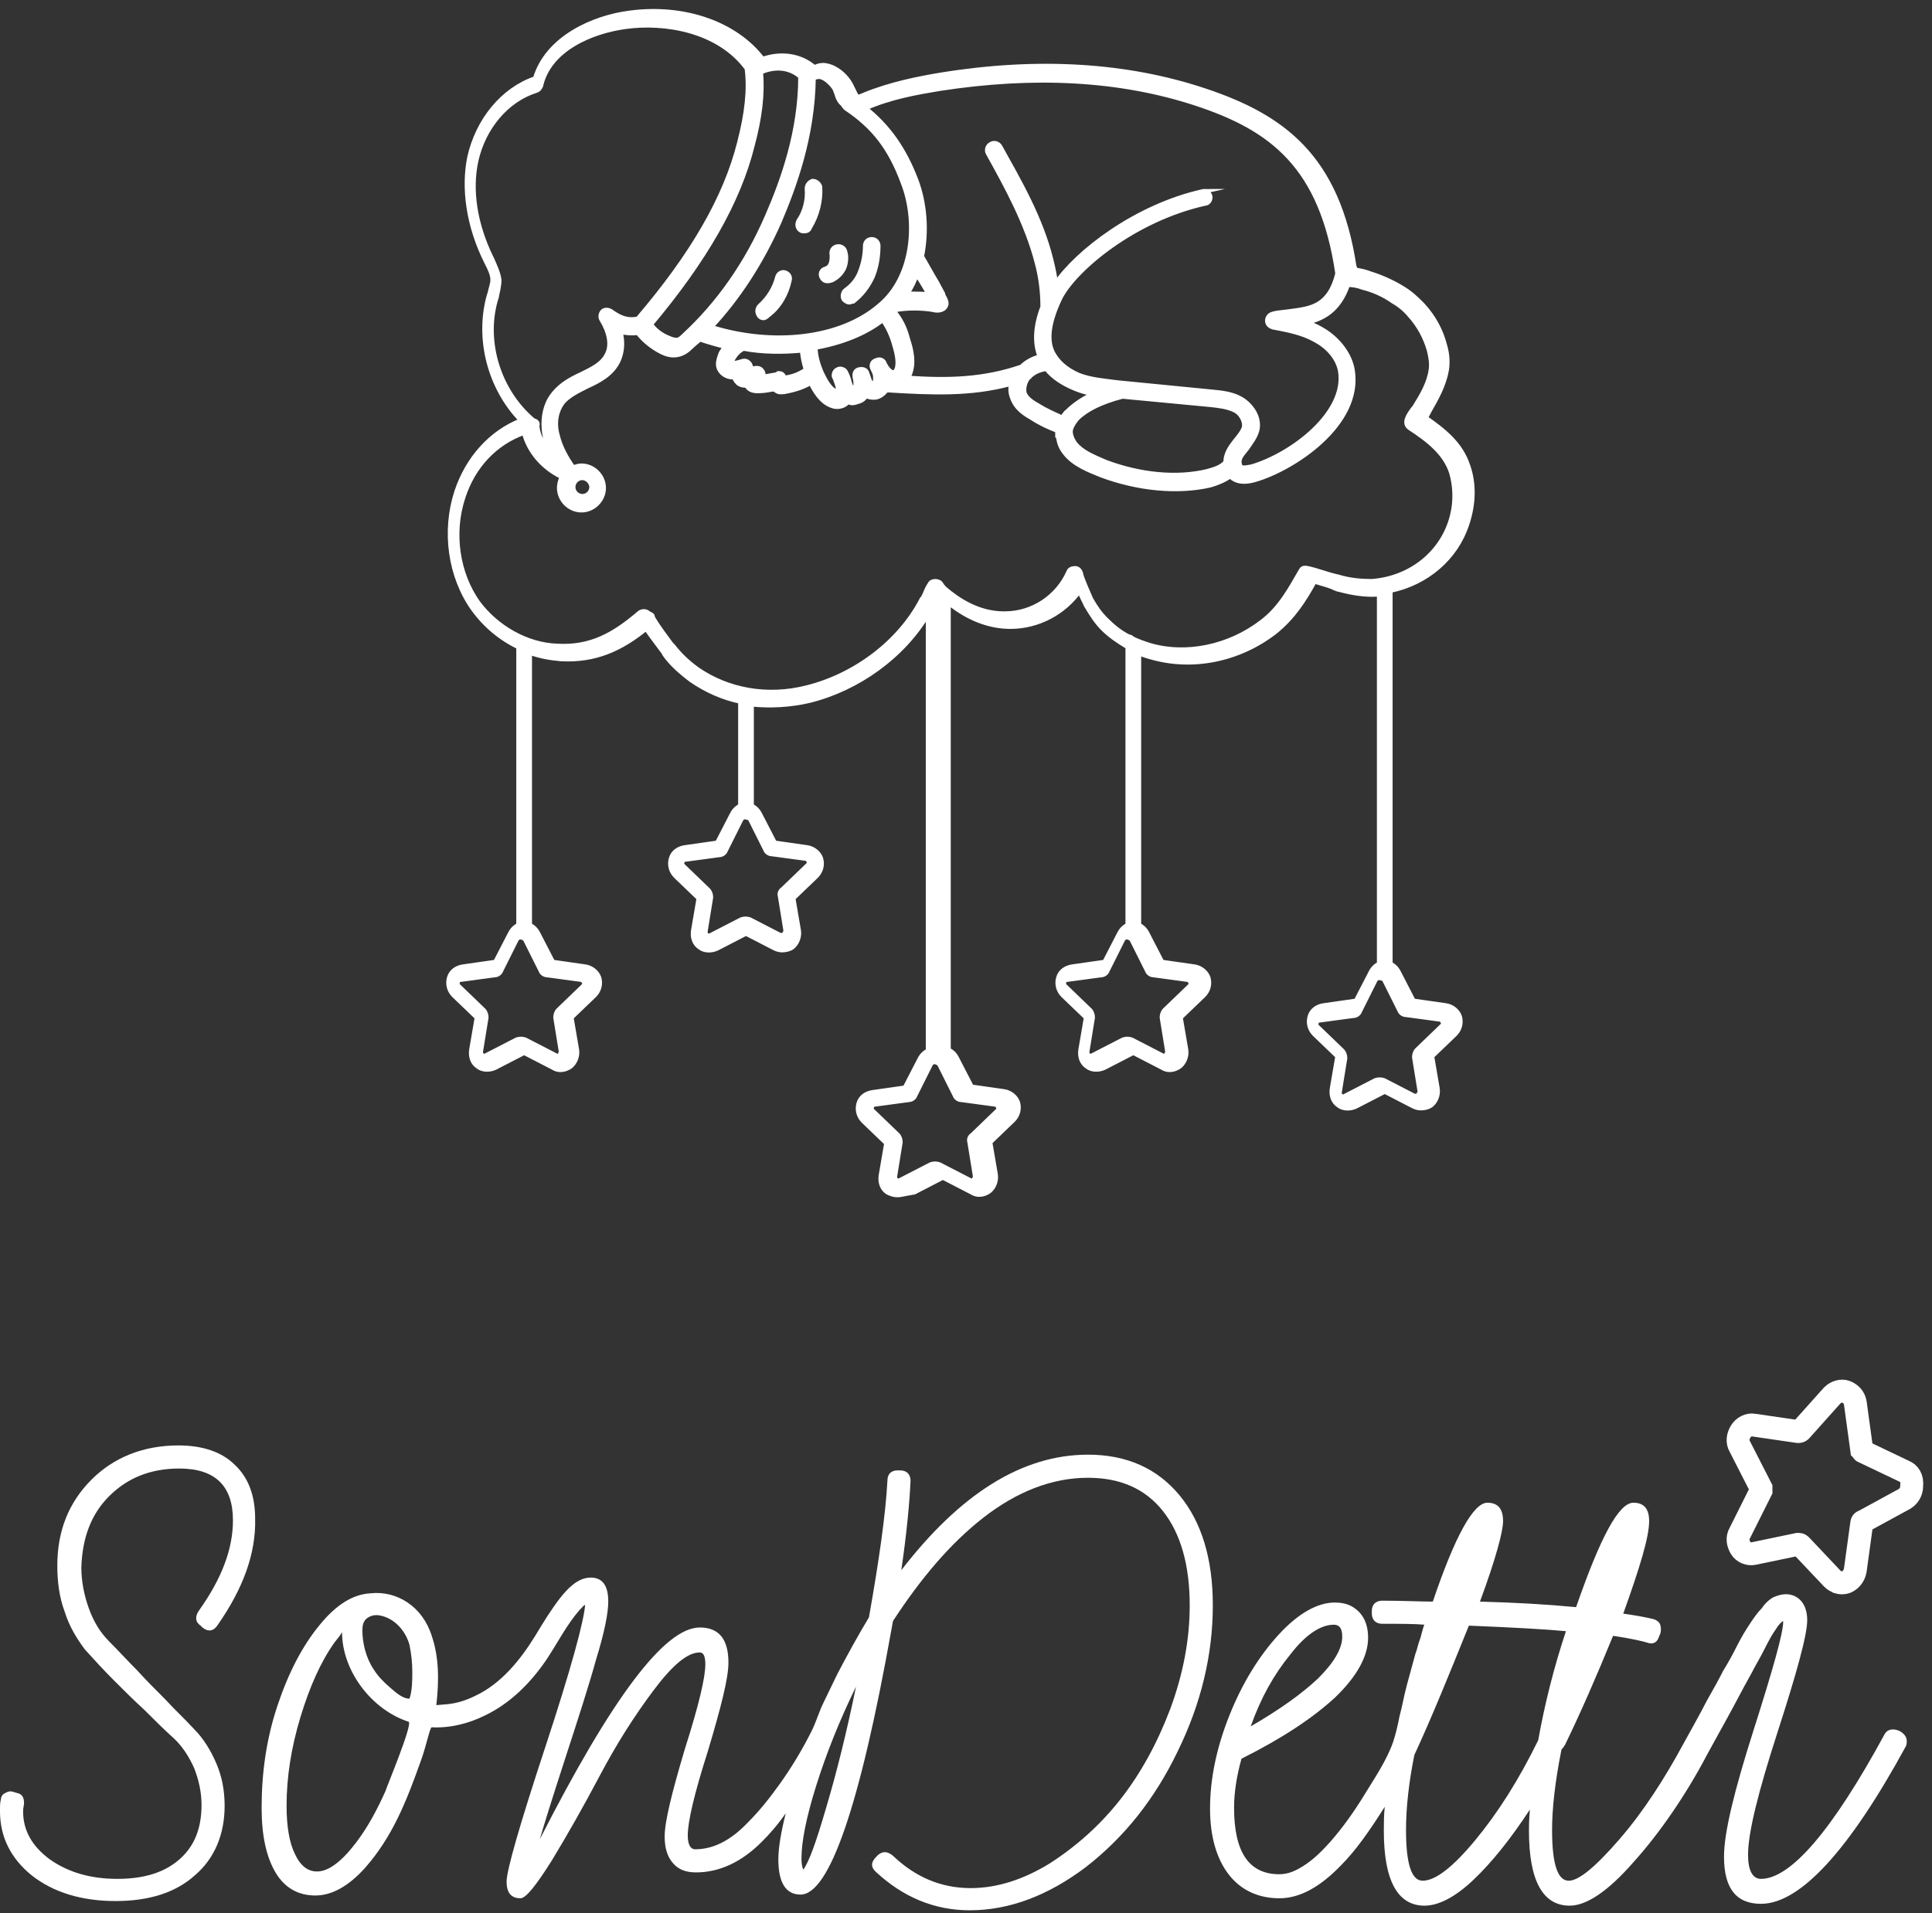 <?xml version="1.0" encoding="UTF-8"?> <svg xmlns="http://www.w3.org/2000/svg" width="209" height="207" viewBox="0 0 209 207" fill="none"><rect x="0" y="0" width="209" height="207" fill="#333333" stroke="none"/> <path d="M97.1 129.3C96.7 129.3 96.4 129.2 96 129C95.4 128.6 95.2 127.9 95.3 127.2L95.9 123.7L93.4 121.3C92.9 120.8 92.7 120.1 92.9 119.4C93.1 118.7 93.7 118.3 94.4 118.2L97.9 117.7L99.5 114.6C99.7 114.2 100 113.9 100.4 113.7V66.4C97.7 71 92.8 74.5 87.6 75.8C85.5 76.3 83.3 76.4 81.3 76.2V87.2C81.7 87.4 82 87.7 82.2 88.1L83.8 91.2L87.3 91.7C88 91.8 88.6 92.3 88.8 92.9C89 93.6 88.8 94.3 88.3 94.8L85.8 97.2L86.4 100.7C86.5 101.4 86.2 102.1 85.7 102.5C85.4 102.7 85 102.8 84.6 102.8C84.3 102.8 84 102.7 83.8 102.6L80.7 101L77.6 102.6C77 102.9 76.2 102.9 75.7 102.5C75.1 102.1 74.9 101.4 75 100.7L75.6 97.2L73.1 94.8C72.6 94.3 72.4 93.6 72.6 92.9C72.8 92.2 73.4 91.8 74.1 91.7L77.6 91.2L79.2 88.1C79.4 87.7 79.7 87.4 80.1 87.2V75.9C78.2 75.5 76.4 74.7 74.8 73.6C73.6 72.7 72.6 71.8 71.9 70.8L71.8 70.6C70.9 69.4 70.3 68.6 69.9 68C67.2 70.2 64.4 71.5 60.7 71.3C59.5 71.2 58.4 71 57.3 70.6V100.1C57.7 100.3 58 100.6 58.2 101L59.8 104.1L63.3 104.6C64 104.7 64.6 105.2 64.8 105.8C65 106.5 64.8 107.2 64.3 107.7L61.8 110.1L62.4 113.6C62.5 114.3 62.2 115 61.7 115.4C61.1 115.8 60.4 115.9 59.8 115.5L56.7 113.9L53.6 115.5C53 115.8 52.2 115.8 51.7 115.4C51.1 115 50.9 114.3 51 113.6L51.6 110.1L49.1 107.7C48.6 107.2 48.4 106.5 48.6 105.8C48.8 105.1 49.4 104.7 50.1 104.6L53.6 104.1L55.2 101C55.4 100.6 55.7 100.3 56.1 100.1V70C54.2 69.1 52.5 67.7 51.2 65.9C48.7 62.4 48 57.5 49.4 53.2C50.6 49.6 53.1 46.8 56.4 45.5C53 42 51.6 36.7 52.9 32L53 31.7C53.1 31.2 53.3 30.7 53.3 30.3C53.3 29.7 53 29.1 52.7 28.5L52.6 28.3C50.7 24.5 50.1 20.4 50.8 17C51.7 13 54.4 9.7 57.9 8.5C59.2 4.1 64.2 1.9 68.1 1.4C74.1 0.6 79.6 2.6 82.5 6.4C84.5 5.7 86.6 6 88.1 7.3C88.5 7.1 89 7 89.4 7.1C90.5 7.3 91.5 8.2 92 9.1C92.1 9.3 92.2 9.5 92.3 9.7C92.5 10.1 92.6 10.4 92.8 10.5C92.9 10.5 93.2 10.4 93.4 10.3C96.3 9.1 99.4 8.5 101.8 8.1C112.3 6.4 121.9 7 130.3 9.8C138.7 12.6 144.7 16.9 146.5 28.9C146.6 29 146.6 29.1 146.6 29.2C147.2 29.3 147.7 29.4 148.2 29.6C149.5 30 150.8 30.6 151.9 31.3C152.7 31.8 153.3 32.4 153.9 33C155.1 34.3 155.9 35.8 156.3 37.4C156.6 38.4 156.6 39.3 156.5 40C156.2 41.7 155.4 43.1 154.6 44.5L154.5 44.7C154.4 44.9 154.3 45.1 154.2 45.2C156.2 46.6 158 48 158.8 50.4C159.5 52.4 159.4 54.6 158.7 56.7C157.5 60.4 154.3 63.1 150.4 63.9V104.3C150.8 104.5 151.1 104.8 151.3 105.2L152.9 108.3L156.4 108.8C157.1 108.9 157.7 109.4 157.9 110C158.1 110.7 157.9 111.4 157.4 111.9L154.9 114.3L155.5 117.8C155.6 118.5 155.3 119.2 154.8 119.6C154.5 119.8 154.1 119.9 153.7 119.9C153.4 119.9 153.1 119.8 152.9 119.7L149.8 118.1L146.7 119.7C146.1 120 145.3 120 144.8 119.6C144.2 119.2 144 118.5 144.1 117.8L144.7 114.3L142.2 111.9C141.7 111.4 141.5 110.7 141.7 110C141.9 109.3 142.5 108.9 143.2 108.8L146.7 108.3L148.3 105.2C148.5 104.8 148.8 104.5 149.2 104.3V64.3C149.2 64.3 149.2 64.3 149.1 64.3C147.8 64.4 146.4 64.2 144.9 63.8C144.8 63.8 144.5 63.7 144.1 63.5C143.6 63.3 142.8 63.1 142.2 62.9C141.1 64.9 139.9 66.8 137.9 68.4C134 71.4 129 72.4 124.5 71.1C124.1 71 123.6 70.8 123.2 70.7V100.1C123.6 100.3 123.9 100.6 124.1 101L125.7 104.1L129.2 104.6C129.9 104.7 130.5 105.2 130.7 105.8C130.9 106.5 130.7 107.2 130.2 107.7L127.7 110.1L128.3 113.6C128.4 114.3 128.1 115 127.6 115.4C127 115.8 126.3 115.9 125.7 115.5L122.6 113.9L119.5 115.5C118.9 115.8 118.1 115.8 117.6 115.4C117 115 116.8 114.3 116.9 113.6L117.5 110.1L115 107.7C114.5 107.2 114.3 106.5 114.5 105.8C114.7 105.1 115.3 104.7 116 104.6L119.5 104.1L121.1 101C121.3 100.6 121.6 100.3 122 100.1V70C121 69.4 120.1 68.8 119.3 68C118.6 67.3 118.1 66.5 117.5 65.5C117.4 65.2 117 64.6 116.8 63.9C115.1 66.3 112.3 67.8 109.3 67.8C107 67.8 104.7 66.9 102.6 65.2V113.6C103 113.8 103.3 114.1 103.5 114.5L105.1 117.6L108.6 118.1C109.3 118.2 109.9 118.7 110.1 119.3C110.3 120 110.1 120.7 109.6 121.2L107.1 123.6L107.7 127.1C107.8 127.8 107.5 128.5 107 128.9C106.4 129.3 105.7 129.4 105.1 129L102 127.4L98.9 129C97.7 129.2 97.4 129.3 97.1 129.3ZM101.1 114.9C100.9 114.9 100.8 115 100.7 115.1L99 118.5C98.9 118.8 98.6 119 98.3 119L94.6 119.5C94.4 119.5 94.3 119.6 94.3 119.8C94.2 120 94.3 120.1 94.4 120.2L97.1 122.8C97.3 123 97.4 123.3 97.4 123.6L96.8 127.3C96.8 127.5 96.8 127.6 97 127.7C97.1 127.8 97.3 127.8 97.4 127.7L100.7 126C101 125.9 101.3 125.9 101.6 126L104.9 127.7C105 127.8 105.2 127.8 105.3 127.7C105.4 127.6 105.5 127.4 105.5 127.3L104.9 123.6C104.8 123.3 104.9 123 105.2 122.8L107.9 120.2C108 120.1 108.1 119.9 108 119.8C107.9 119.6 107.8 119.5 107.7 119.5L104 119C103.7 119 103.4 118.8 103.3 118.5L101.6 115.1C101.4 115 101.3 114.9 101.1 114.9ZM149.2 105.8C149 105.8 148.9 105.9 148.8 106L147.1 109.4C147 109.7 146.7 109.9 146.4 109.9L142.7 110.4C142.5 110.4 142.4 110.5 142.4 110.7C142.3 110.9 142.4 111 142.5 111.1L145.2 113.7C145.4 113.9 145.5 114.2 145.5 114.5L144.9 118.2C144.9 118.4 144.9 118.5 145.1 118.6C145.2 118.7 145.4 118.7 145.5 118.6L148.8 116.9C149.1 116.8 149.4 116.8 149.7 116.9L153 118.6C153.1 118.6 153.1 118.6 153.2 118.6C153.3 118.6 153.4 118.6 153.4 118.5C153.5 118.4 153.6 118.2 153.6 118.1L153 114.4C153 114.1 153.1 113.8 153.3 113.6L156 111C156.1 110.9 156.2 110.7 156.1 110.6C156 110.4 155.9 110.3 155.8 110.3L152.1 109.8C151.8 109.8 151.5 109.6 151.4 109.3L149.7 105.9C149.5 105.9 149.4 105.8 149.2 105.8ZM121.9 101.4C121.7 101.4 121.6 101.5 121.5 101.6L119.8 105C119.7 105.3 119.4 105.5 119.1 105.5L115.4 106C115.2 106 115.1 106.1 115.1 106.3C115 106.5 115.1 106.6 115.2 106.7L117.9 109.3C118.1 109.5 118.2 109.8 118.2 110.1L117.6 113.8C117.6 114 117.6 114.1 117.8 114.2C117.9 114.3 118.1 114.3 118.2 114.2L121.5 112.5C121.8 112.4 122.1 112.4 122.4 112.5L125.7 114.2C125.8 114.3 126 114.3 126.1 114.2C126.2 114.1 126.3 113.9 126.3 113.8L125.7 110.1C125.7 109.8 125.8 109.5 126 109.3L128.7 106.7C128.8 106.6 128.9 106.4 128.8 106.3C128.7 106.1 128.6 106 128.5 106L124.8 105.5C124.5 105.5 124.2 105.3 124.1 105L122.4 101.6C122.2 101.5 122.1 101.4 121.9 101.4ZM56.3 101.4C56.1 101.4 56 101.5 55.9 101.6L54.2 105C54.1 105.3 53.8 105.5 53.5 105.5L49.8 106C49.6 106 49.5 106.1 49.5 106.3C49.4 106.5 49.5 106.6 49.6 106.7L52.3 109.3C52.5 109.5 52.6 109.8 52.6 110.1L52 113.8C52 114 52 114.1 52.2 114.2C52.3 114.3 52.5 114.3 52.6 114.2L55.9 112.5C56.2 112.4 56.5 112.4 56.8 112.5L60.1 114.2C60.2 114.3 60.4 114.3 60.5 114.2C60.6 114.1 60.7 113.9 60.7 113.8L60.1 110.1C60.1 109.8 60.2 109.5 60.4 109.3L63.1 106.7C63.2 106.6 63.3 106.4 63.2 106.3C63.1 106.1 63 106 62.9 106L59.2 105.5C58.9 105.5 58.6 105.3 58.5 105L56.8 101.6C56.6 101.5 56.5 101.4 56.3 101.4ZM80.6 88.4C80.4 88.4 80.3 88.5 80.2 88.6L78.5 92C78.4 92.3 78.1 92.5 77.8 92.5L74.1 93C73.9 93 73.8 93.1 73.8 93.3C73.7 93.5 73.8 93.6 73.9 93.7L76.6 96.3C76.8 96.5 76.9 96.8 76.9 97.1L76.3 100.8C76.3 101 76.3 101.1 76.5 101.2C76.6 101.3 76.8 101.3 76.9 101.2L80.2 99.5C80.5 99.4 80.8 99.4 81.1 99.5L84.4 101.2C84.5 101.2 84.5 101.2 84.6 101.2C84.7 101.2 84.8 101.2 84.8 101.1C84.9 101 85 100.8 85 100.7L84.4 97C84.3 96.7 84.4 96.4 84.7 96.2L87.4 93.6C87.5 93.5 87.6 93.3 87.5 93.2C87.4 93 87.3 92.9 87.2 92.9L83.5 92.4C83.2 92.4 82.9 92.2 82.8 91.9L81.1 88.5C80.9 88.5 80.7 88.4 80.6 88.4ZM70.6 66.8C70.7 67 71.1 67.7 72.6 69.7L72.8 69.9C73.5 70.8 74.3 71.6 75.4 72.4C78.7 74.7 83 75.5 87.3 74.4C92.5 73.1 97.3 69.5 99.7 64.9L100.4 65.1L99.8 64.8C99.9 64.6 100 64.4 100.1 64.2C100.2 63.9 100.4 63.5 100.6 63.2C100.7 63 100.9 62.9 101.2 62.9C101.4 62.9 101.7 63 101.8 63.2C101.9 63.4 102.1 63.6 102.2 63.7C103.6 64.9 105.8 66.4 108.6 66.4H108.7C111.7 66.4 114.4 64.6 115.6 61.9C115.7 61.6 116 61.5 116.3 61.5C116.6 61.5 116.8 61.7 116.9 62C117 62.6 117.8 64.3 118 64.8C118.5 65.7 119 66.4 119.6 67C120.3 67.7 121.1 68.4 122.1 68.9C122.3 68.9 122.4 69 122.5 69.1C123.1 69.4 123.7 69.6 124.3 69.8C128.3 71 133 70 136.5 67.3C138.5 65.8 139.6 63.7 140.7 61.8C141 61.3 141 61.3 143.9 62.2C144.3 62.3 144.6 62.4 144.7 62.4C146 62.8 147.2 62.9 148.4 62.9C152.4 62.6 155.7 60.1 156.9 56.5C157.5 54.7 157.5 52.8 157 51.1C156.3 49 154.5 47.6 152.5 46.3C151.8 45.8 152.3 45 152.9 44.2L153 44.1C153.8 42.8 154.6 41.5 154.8 40C154.9 39.4 154.8 38.7 154.6 37.9C154.2 36.5 153.5 35.2 152.5 34.1C152 33.5 151.4 33 150.7 32.6C149.7 31.9 148.6 31.4 147.4 31.1C146.9 30.9 146.3 30.8 145.8 30.8C144.8 33.7 143 34.5 141.3 34.9C141.9 35.1 142.4 35.3 142.9 35.6C144.7 36.6 146 38.3 146.3 40C147.3 45.9 139.9 50.7 135.8 51.9C135.1 52.1 134.1 52.3 133.3 51.7C133.2 51.6 133.2 51.6 133.1 51.5C132.4 52 131.6 52.3 130.9 52.5C127.4 53.3 123.1 52.9 119.1 51.4C117.9 50.9 116.2 50.3 115.2 49C114.8 48.5 114.6 48 114.5 47.4C114.5 47.3 114.5 47.3 114.4 47.2C114.4 47.1 114.4 47 114.4 46.9C114.4 46.8 114.4 46.7 114.4 46.6C113.4 46.2 112.5 45.8 111.6 45.2C110.9 44.8 109.9 44.2 109.5 43C109.3 42.5 109.3 42 109.4 41.5C105 42.7 100.8 42.5 95.9 42.2C95.9 42.2 95.9 42.3 95.8 42.3C95.5 42.7 95 43 94.6 43C94.3 43 94 43 93.7 42.8C93.5 43.1 93.3 43.3 93 43.4C92.7 43.5 92.4 43.6 92.2 43.6C92 43.6 91.8 43.5 91.7 43.5C91.6 43.6 91.6 43.6 91.5 43.7C91.1 44 90.5 44.1 90 43.9C88.8 43.5 88.1 42.2 87.7 41.4C86.9 41.9 85.9 42.2 84.8 42.4C84.6 42.4 84.2 42.5 83.9 42.2C83.8 42.2 83.8 42.1 83.7 42.1C83.1 42.2 82.6 42.3 82 42.3C81.8 42.3 81.2 42.3 80.9 41.9C80.8 41.8 80.8 41.8 80.8 41.7C80.8 41.7 80.7 41.7 80.6 41.7C80.3 41.7 80 41.6 79.8 41.4C79.6 41.2 79.5 41 79.4 40.8C79.3 40.8 79.2 40.8 79.1 40.8C78.3 40.7 77.7 40.1 77.7 39.4C77.7 38.9 77.9 38.5 78 38.2C78.2 37.9 78.3 37.7 78.5 37.5C77.6 37.3 76.6 37 75.7 36.7C75.4 37 75.1 37.2 74.8 37.5C74.4 37.9 73.9 38.3 73.2 38.4C72.6 38.5 72 38.3 71.6 38.1C70.6 37.6 69.7 36.9 69 36C68.3 36.1 67.6 36 67.1 35.9C67.4 37 67.3 38.1 66.9 39C66.2 40.5 64.8 41.2 63.5 41.8C62.5 42.3 61.5 42.8 60.9 43.5C60.2 44.4 59.9 45.7 60.3 47.1C60.6 48.4 61.3 49.6 62 50.6C62.3 50.5 62.6 50.4 62.9 50.4C64.2 50.4 65.3 51.5 65.3 52.8C65.3 54.1 64.2 55.2 62.9 55.2C61.6 55.2 60.5 54.1 60.5 52.8C60.5 52.4 60.6 52 60.8 51.6C58.7 50.6 57.2 48.8 56.7 46.8C53.6 47.9 51.2 50.4 50.1 53.8C48.8 57.7 49.5 62.1 51.7 65.2C53.7 67.9 57 69.8 60.3 69.9C63.9 70.1 66.4 68.7 69.2 66.3C69.5 66.1 69.9 66.1 70.2 66.4C70.5 66.5 70.6 66.6 70.6 66.8ZM63 51.7C62.4 51.7 62 52.2 62 52.7C62 53.3 62.5 53.7 63 53.7C63.6 53.7 64 53.2 64 52.7C64 52.2 63.5 51.7 63 51.7ZM115.8 46.7C115.8 47.1 116 47.6 116.3 48C117 48.9 118.2 49.4 119.6 50C123.3 51.4 127.3 51.8 130.6 51C131.3 50.8 132.1 50.6 132.6 50C132.6 49.8 132.6 49.6 132.7 49.3C132.9 48.6 133.4 48 133.8 47.5C134.2 47 134.5 46.6 134.6 46.2C134.7 45.5 134.2 44.7 133.6 44.4C132.8 44 131.9 43.9 131 43.8L121.5 42.9H121.4C119.1 43.5 117.5 44.3 116.5 45.3C116.1 45.8 115.8 46.3 115.8 46.7ZM130.2 20.7C130.5 20.7 130.8 20.9 130.9 21.2C131 21.6 130.7 22 130.4 22C122.7 23.7 116.3 29.1 114.7 32.2C113.5 34.7 113.2 36.6 113.8 38C114.3 39.1 115.3 40 116.7 40.6C118 41.1 119.4 41.2 120.9 41.4L131.1 42.4C132.1 42.5 133.3 42.6 134.3 43.2C135.3 43.8 136.3 45.1 136 46.5C135.8 47.3 135.3 47.9 134.9 48.5C134.6 48.9 134.2 49.3 134.1 49.7C134 50 134.1 50.3 134.2 50.5C134.4 50.7 134.8 50.6 135.4 50.5C139.8 49.2 145.7 44.7 145 40.2C144.8 38.9 143.8 37.6 142.3 36.8C140.9 36 139.3 35.7 137.7 35.4C137.4 35.3 137.1 35.1 137.1 34.7C137.1 34.4 137.3 34.1 137.6 34C138.2 33.8 138.9 33.8 139.5 33.7C141.8 33.4 143.8 33.2 144.7 29.6C143 18 137.6 13.9 129.4 11.2C121.2 8.5 111.9 8 101.6 9.6C99.2 10 96.3 10.5 93.6 11.7C96.1 13.7 97.8 16.1 99.1 19.5C100 21.9 100.3 24.9 99.7 27.8C99.7 27.8 99.7 27.9 99.8 27.9C100.2 28.6 100.6 29.3 101 30L101.3 30.5C101.5 30.9 101.8 31.4 102 31.8V31.9C102.2 32.3 102.5 32.7 102.3 33.1C102 33.7 101.2 33.6 100.9 33.5C99.6 33.3 98.2 33.3 97 33.5H96.9C96.8 33.6 96.7 33.7 96.7 33.7C97.4 34.5 97.9 35.5 98.2 36.7C98.6 37.9 98.9 39.3 98.4 40.5C98.3 40.7 98.3 40.8 98.2 40.9C102.6 41.2 106.4 41.1 110.5 39.7C111 39.2 111.7 38.8 112.5 38.6C111.9 37.1 112 35.3 112.8 33.2C112.8 31.6 112.6 30 112.2 28.5C111.1 24.2 108.9 20.2 106.9 16.6C106.7 16.3 106.8 15.8 107.2 15.6C107.5 15.4 108 15.5 108.2 15.9C110.2 19.5 112.6 23.6 113.7 28.1C113.9 28.9 114.1 29.8 114.2 30.7C116.5 27.3 122.9 22.3 130.2 20.7C130.1 20.7 130.1 20.7 130.2 20.7ZM58.1 46.1C58.2 47.2 58.8 48.2 59.6 49C59.4 48.5 59.2 47.9 59 47.4C58.6 45.6 58.9 43.8 59.9 42.6C60.7 41.6 61.8 41 62.9 40.5C64.1 39.9 65.2 39.4 65.7 38.3C66.2 37.3 65.9 35.9 65.1 34.6C64.9 34.3 65 33.9 65.2 33.7C65.4 33.5 65.8 33.5 66.1 33.7C67.2 34.5 68 34.7 69 34.5C74.9 27.6 78.5 21.4 80 15.4C80.8 12.3 81.1 9.7 80.8 7.4C77.7 3.2 71.8 2.3 67.6 2.9C64 3.4 59.4 5.3 58.5 9.3C58.4 9.5 58.3 9.7 58 9.8C54.8 10.8 52.3 13.8 51.5 17.4C50.8 20.6 51.4 24.3 53.1 27.8L53.2 28C53.5 28.7 53.9 29.5 54 30.3C54 31 53.8 31.6 53.7 32.2L53.6 32.5C52.3 37.1 54 42.4 57.7 45.5C58.1 45.6 58.2 45.8 58.1 46.1ZM111.3 40.8C110.9 41.2 110.7 41.9 110.8 42.5C111 43.1 111.6 43.5 112.3 43.9C113.1 44.4 114 44.8 114.9 45.2C115.1 45 115.2 44.7 115.5 44.5C116.2 43.8 117.1 43.2 118.3 42.6C117.6 42.5 116.9 42.3 116.2 42C115 41.5 113.9 40.8 113.2 39.9C112.4 40 111.8 40.3 111.3 40.8C111.4 40.8 111.4 40.7 111.3 40.8ZM88.2 37.6C88.2 38.5 88.5 39.5 88.9 40.4C89.2 41 89.7 42.1 90.5 42.4C90.6 42.4 90.6 42.4 90.6 42.4C90.7 42.3 90.7 42.1 90.6 41.7C90.6 41.6 90.5 41.5 90.5 41.4C90.4 41.2 90.4 41 90.3 40.9C90.1 40.6 90.3 40.1 90.6 40C90.9 39.8 91.4 40 91.5 40.3C91.6 40.5 91.8 40.9 91.9 41.4C92 41.7 92.1 42 92.2 42.1C92.3 42 92.4 41.9 92.5 41.9C92.6 41.7 92.6 41.3 92.5 40.9C92.4 40.5 92.5 40.1 92.9 40C93.3 39.9 93.7 40 93.8 40.4C93.8 40.5 93.9 40.6 93.9 40.7C94 41 94.1 41.3 94.2 41.4C94.2 41.4 94.3 41.5 94.4 41.5C94.5 41.5 94.6 41.4 94.6 41.4C94.7 41.3 94.7 41.1 94.7 40.8C94.7 40.5 94.6 40.3 94.4 39.9C94.2 39.5 94.4 39.1 94.8 39C95.2 38.8 95.6 39 95.7 39.4C95.9 39.8 96.3 40.3 96.6 40.3C96.7 40.3 96.7 40.3 96.8 40.3C96.9 40.2 96.9 40.1 97 40C97.3 39.2 97 38.1 96.7 37.1C96.4 36.1 96 35.3 95.5 34.6C93.6 36.1 91 37.1 88.2 37.6ZM84.2 40.4C84.5 40.4 84.7 40.5 84.8 40.8C84.8 40.8 84.8 40.8 84.8 40.9C85.7 40.8 86.5 40.5 87.2 40C87 39.3 86.8 38.6 86.8 37.9C84.7 38.1 82.5 38.1 80.4 37.7C79.9 38 79.6 38.3 79.3 38.8C79.2 39 79.2 39.1 79.2 39.1C79.2 39.1 79.3 39.2 79.4 39.3C79.6 39.3 80 39.2 80.3 39.1C80.6 39 80.9 39.1 81.1 39.4C81.2 39.6 81.3 39.8 81.2 40C81.3 40 81.4 39.9 81.5 39.9C81.8 39.8 82.2 39.8 82.4 40.1C82.6 40.3 82.6 40.6 82.5 40.8C83.1 40.7 83.6 40.6 84.2 40.5C84.1 40.4 84.2 40.4 84.2 40.4ZM70.4 35.1C70.9 35.8 71.6 36.3 72.4 36.6C72.6 36.7 72.9 36.8 73.2 36.8C73.5 36.8 73.8 36.5 74 36.3C77.7 32.9 80.8 28.5 83 23.4C84.7 19.5 86.6 14.2 86.6 8.3C85.5 7.3 83.9 7.1 82.3 7.8C82.5 10.2 82.2 12.7 81.4 15.7C79.9 21.8 76.2 28.2 70.4 35.1ZM76.9 35.4C83.6 37.5 90.9 36.7 95.1 33.1C98.9 30 99.3 23.9 97.7 19.8C96.3 16 94.5 13.7 91.5 11.7C91.4 11.6 91.3 11.5 91.2 11.3C90.8 11 90.6 10.5 90.5 10.1C90.4 9.9 90.4 9.8 90.3 9.6C90 9.1 89.3 8.4 88.7 8.3C88.5 8.3 88.2 8.3 88 8.5C87.9 14.7 86 20 84.3 24C82.4 28.3 79.9 32.2 76.9 35.4ZM98.8 31.8C99.3 31.8 99.9 31.8 100.5 31.9C100.3 31.6 100.2 31.3 100 31L99.7 30.5C99.5 30.2 99.3 29.9 99.2 29.6C98.9 30.4 98.6 31.1 98.1 31.8C98.3 31.8 98.6 31.8 98.8 31.8ZM82.6 34.4C82.4 34.4 82.2 34.3 82.1 34.1C81.9 33.8 81.9 33.4 82.2 33.1C83.1 32.3 83.8 31.2 84.1 30C84.2 29.6 84.6 29.4 84.9 29.5C85.3 29.6 85.5 30 85.4 30.3C85.1 31.8 84.3 33.2 83.1 34.1C82.9 34.3 82.7 34.4 82.6 34.4ZM91.9 32.7C91.7 32.7 91.5 32.6 91.3 32.4C91.1 32.1 91.2 31.6 91.5 31.4C92.2 30.9 92.8 30.2 93.1 29.3C93.4 28.5 93.6 27.6 93.6 26.6C93.6 26.2 93.9 25.9 94.3 25.9C94.7 25.9 95 26.2 95 26.6C95 27.8 94.8 28.9 94.4 29.9C93.9 31 93.2 31.9 92.3 32.6C92.1 32.6 92 32.7 91.9 32.7ZM89.5 30.4C89.2 30.4 89 30.2 88.9 30C88.7 29.6 88.9 29.2 89.3 29.1C89.6 29 89.8 28.8 89.9 28.5C90 28.2 90 27.9 90 27.6C89.9 27.2 90.1 26.8 90.5 26.7C90.9 26.6 91.3 26.8 91.4 27.2C91.6 27.8 91.5 28.5 91.3 29C91 29.6 90.6 30 90 30.3C89.7 30.4 89.6 30.4 89.5 30.4ZM87 25C86.9 25 86.7 25 86.6 24.9C86.3 24.7 86.2 24.3 86.4 23.9C87.1 22.9 87.4 21.6 87.3 20.4C87.3 20 87.6 19.7 87.9 19.6C88.3 19.6 88.6 19.9 88.7 20.2C88.8 21.7 88.4 23.3 87.6 24.6C87.5 24.9 87.3 25 87 25Z" fill="white"></path> <path d="M111.3 40.8C110.9 41.2 110.7 41.9 110.8 42.5C111 43.1 111.6 43.5 112.3 43.9C113.1 44.4 114 44.8 114.9 45.2C115.1 45 115.2 44.7 115.5 44.5C116.2 43.8 117.1 43.2 118.3 42.6C117.6 42.5 116.9 42.3 116.2 42C115 41.5 113.9 40.8 113.2 39.9C112.4 40 111.8 40.3 111.3 40.8ZM111.3 40.8C111.4 40.7 111.4 40.8 111.3 40.8ZM97.1 129.3C96.7 129.3 96.4 129.2 96 129C95.4 128.6 95.2 127.9 95.3 127.2L95.9 123.7L93.4 121.3C92.9 120.8 92.7 120.1 92.9 119.4C93.1 118.7 93.7 118.3 94.4 118.2L97.9 117.7L99.5 114.6C99.7 114.2 100 113.9 100.4 113.7V66.4C97.7 71 92.8 74.5 87.6 75.8C85.5 76.3 83.3 76.4 81.3 76.2V87.2C81.7 87.4 82 87.7 82.2 88.1L83.8 91.2L87.3 91.7C88 91.8 88.6 92.3 88.8 92.9C89 93.6 88.8 94.3 88.3 94.8L85.8 97.2L86.4 100.7C86.5 101.4 86.2 102.1 85.7 102.5C85.4 102.7 85 102.8 84.6 102.8C84.3 102.8 84 102.7 83.8 102.6L80.7 101L77.6 102.6C77 102.9 76.2 102.9 75.7 102.5C75.1 102.1 74.9 101.4 75 100.7L75.6 97.2L73.1 94.8C72.6 94.3 72.4 93.6 72.6 92.9C72.8 92.2 73.4 91.8 74.1 91.7L77.6 91.2L79.2 88.1C79.4 87.7 79.7 87.4 80.1 87.2V75.9C78.2 75.5 76.4 74.7 74.8 73.6C73.6 72.7 72.6 71.8 71.9 70.8L71.8 70.6C70.9 69.4 70.3 68.6 69.9 68C67.2 70.2 64.4 71.5 60.7 71.3C59.5 71.2 58.4 71 57.3 70.6V100.1C57.7 100.3 58 100.6 58.2 101L59.8 104.1L63.3 104.6C64 104.7 64.6 105.2 64.8 105.8C65 106.5 64.8 107.2 64.3 107.7L61.8 110.1L62.4 113.6C62.5 114.3 62.2 115 61.7 115.4C61.1 115.8 60.4 115.9 59.8 115.5L56.7 113.9L53.6 115.5C53 115.8 52.2 115.8 51.7 115.4C51.1 115 50.9 114.3 51 113.6L51.6 110.1L49.1 107.7C48.6 107.2 48.4 106.5 48.6 105.8C48.8 105.1 49.4 104.7 50.1 104.6L53.6 104.1L55.2 101C55.4 100.6 55.7 100.3 56.1 100.1V70C54.2 69.1 52.5 67.7 51.2 65.9C48.7 62.4 48 57.5 49.4 53.2C50.6 49.6 53.1 46.8 56.4 45.5C53 42 51.6 36.7 52.9 32L53 31.7C53.1 31.2 53.3 30.7 53.3 30.3C53.3 29.7 53 29.1 52.7 28.5L52.6 28.3C50.7 24.5 50.1 20.4 50.8 17C51.7 13 54.4 9.7 57.9 8.5C59.2 4.1 64.2 1.9 68.1 1.4C74.1 0.6 79.6 2.6 82.5 6.4C84.5 5.7 86.6 6 88.1 7.3C88.5 7.1 89 7 89.4 7.1C90.5 7.3 91.5 8.2 92 9.1C92.1 9.3 92.2 9.5 92.3 9.7C92.5 10.1 92.6 10.4 92.8 10.5C92.9 10.5 93.2 10.4 93.4 10.3C96.3 9.1 99.4 8.5 101.8 8.1C112.3 6.4 121.9 7 130.3 9.8C138.7 12.6 144.7 16.9 146.5 28.9C146.6 29 146.6 29.1 146.6 29.2C147.2 29.3 147.7 29.4 148.2 29.6C149.5 30 150.8 30.6 151.9 31.3C152.7 31.8 153.3 32.4 153.9 33C155.1 34.3 155.9 35.8 156.3 37.4C156.6 38.4 156.6 39.3 156.5 40C156.2 41.7 155.4 43.1 154.6 44.5L154.5 44.7C154.4 44.9 154.3 45.1 154.2 45.2C156.2 46.6 158 48 158.8 50.4C159.5 52.4 159.4 54.6 158.7 56.7C157.5 60.4 154.3 63.1 150.4 63.9V104.3C150.8 104.5 151.1 104.8 151.3 105.2L152.9 108.3L156.4 108.8C157.1 108.9 157.7 109.4 157.9 110C158.1 110.7 157.9 111.4 157.4 111.9L154.9 114.3L155.5 117.8C155.6 118.5 155.3 119.2 154.8 119.6C154.5 119.8 154.1 119.9 153.7 119.9C153.4 119.9 153.1 119.8 152.9 119.7L149.8 118.1L146.7 119.7C146.1 120 145.3 120 144.8 119.6C144.2 119.2 144 118.5 144.1 117.8L144.7 114.3L142.2 111.9C141.7 111.4 141.5 110.7 141.7 110C141.9 109.3 142.5 108.9 143.2 108.8L146.7 108.3L148.3 105.2C148.5 104.8 148.8 104.5 149.2 104.3V64.3C149.2 64.3 149.2 64.3 149.1 64.3C147.8 64.4 146.4 64.2 144.9 63.8C144.8 63.8 144.5 63.7 144.1 63.5C143.6 63.3 142.8 63.1 142.2 62.9C141.1 64.9 139.9 66.8 137.9 68.4C134 71.4 129 72.4 124.5 71.1C124.1 71 123.6 70.8 123.2 70.7V100.1C123.6 100.3 123.9 100.6 124.1 101L125.7 104.1L129.2 104.6C129.9 104.7 130.5 105.2 130.7 105.8C130.9 106.5 130.7 107.2 130.2 107.7L127.7 110.1L128.3 113.6C128.4 114.3 128.1 115 127.6 115.4C127 115.8 126.3 115.9 125.7 115.5L122.6 113.9L119.5 115.5C118.9 115.8 118.1 115.8 117.6 115.4C117 115 116.8 114.3 116.9 113.6L117.5 110.1L115 107.7C114.5 107.2 114.3 106.5 114.5 105.8C114.7 105.1 115.3 104.7 116 104.6L119.5 104.1L121.1 101C121.3 100.6 121.6 100.3 122 100.1V70C121 69.4 120.1 68.8 119.3 68C118.6 67.3 118.1 66.5 117.5 65.5C117.4 65.2 117 64.6 116.8 63.9C115.1 66.3 112.3 67.8 109.3 67.8C107 67.8 104.7 66.9 102.6 65.2V113.6C103 113.8 103.3 114.1 103.5 114.5L105.1 117.6L108.6 118.1C109.3 118.2 109.9 118.7 110.1 119.3C110.3 120 110.1 120.7 109.6 121.2L107.1 123.6L107.7 127.1C107.8 127.8 107.5 128.5 107 128.9C106.4 129.3 105.7 129.4 105.1 129L102 127.4L98.9 129C97.7 129.2 97.4 129.3 97.1 129.3ZM101.1 114.9C100.9 114.9 100.8 115 100.7 115.1L99 118.5C98.9 118.8 98.6 119 98.3 119L94.6 119.5C94.4 119.5 94.3 119.6 94.3 119.8C94.2 120 94.3 120.1 94.4 120.2L97.1 122.8C97.3 123 97.4 123.3 97.4 123.6L96.8 127.3C96.8 127.5 96.8 127.6 97 127.7C97.1 127.8 97.3 127.8 97.4 127.7L100.7 126C101 125.9 101.3 125.9 101.6 126L104.9 127.7C105 127.8 105.2 127.8 105.3 127.7C105.4 127.6 105.5 127.4 105.5 127.3L104.9 123.6C104.8 123.3 104.9 123 105.2 122.8L107.9 120.2C108 120.1 108.1 119.9 108 119.8C107.9 119.6 107.8 119.5 107.7 119.5L104 119C103.7 119 103.4 118.8 103.3 118.5L101.6 115.1C101.4 115 101.3 114.9 101.1 114.9ZM149.2 105.8C149 105.8 148.9 105.9 148.8 106L147.1 109.4C147 109.7 146.7 109.9 146.4 109.9L142.7 110.4C142.5 110.4 142.4 110.5 142.4 110.7C142.3 110.9 142.4 111 142.5 111.1L145.2 113.7C145.4 113.9 145.5 114.2 145.5 114.5L144.9 118.2C144.9 118.4 144.9 118.5 145.1 118.6C145.2 118.7 145.4 118.7 145.5 118.6L148.8 116.9C149.1 116.8 149.4 116.8 149.7 116.9L153 118.6C153.1 118.6 153.1 118.6 153.2 118.6C153.3 118.6 153.4 118.6 153.4 118.5C153.5 118.4 153.6 118.2 153.6 118.1L153 114.4C153 114.1 153.1 113.8 153.3 113.6L156 111C156.1 110.9 156.2 110.7 156.1 110.6C156 110.4 155.9 110.3 155.8 110.3L152.1 109.8C151.8 109.8 151.5 109.6 151.4 109.3L149.7 105.9C149.5 105.9 149.4 105.8 149.2 105.8ZM121.9 101.4C121.7 101.4 121.6 101.5 121.5 101.6L119.8 105C119.7 105.3 119.4 105.5 119.1 105.5L115.4 106C115.2 106 115.1 106.1 115.1 106.3C115 106.5 115.1 106.6 115.2 106.7L117.9 109.3C118.1 109.5 118.2 109.8 118.2 110.1L117.6 113.8C117.6 114 117.6 114.1 117.8 114.2C117.9 114.3 118.1 114.3 118.2 114.2L121.5 112.5C121.8 112.4 122.1 112.4 122.4 112.5L125.7 114.2C125.8 114.3 126 114.3 126.1 114.2C126.2 114.1 126.3 113.9 126.3 113.8L125.7 110.1C125.7 109.8 125.8 109.5 126 109.3L128.7 106.7C128.8 106.6 128.9 106.4 128.8 106.3C128.7 106.1 128.6 106 128.5 106L124.8 105.5C124.5 105.5 124.2 105.3 124.1 105L122.4 101.6C122.2 101.5 122.1 101.4 121.9 101.4ZM56.3 101.4C56.1 101.4 56 101.5 55.9 101.6L54.2 105C54.1 105.3 53.8 105.5 53.5 105.5L49.8 106C49.6 106 49.5 106.1 49.5 106.3C49.4 106.5 49.5 106.6 49.6 106.7L52.3 109.3C52.5 109.5 52.6 109.8 52.6 110.1L52 113.8C52 114 52 114.1 52.2 114.2C52.3 114.3 52.5 114.3 52.6 114.2L55.9 112.5C56.2 112.4 56.5 112.4 56.8 112.5L60.1 114.2C60.2 114.3 60.4 114.3 60.5 114.2C60.6 114.1 60.7 113.9 60.7 113.8L60.1 110.1C60.1 109.8 60.2 109.5 60.4 109.3L63.1 106.7C63.2 106.6 63.3 106.4 63.2 106.3C63.1 106.1 63 106 62.9 106L59.2 105.5C58.9 105.5 58.6 105.3 58.5 105L56.8 101.6C56.6 101.5 56.5 101.4 56.3 101.4ZM80.6 88.4C80.4 88.4 80.3 88.5 80.2 88.6L78.5 92C78.4 92.3 78.1 92.5 77.8 92.5L74.1 93C73.9 93 73.8 93.1 73.8 93.3C73.7 93.5 73.8 93.6 73.9 93.7L76.6 96.3C76.8 96.5 76.9 96.8 76.9 97.1L76.3 100.8C76.3 101 76.3 101.1 76.5 101.2C76.6 101.3 76.8 101.3 76.9 101.2L80.2 99.5C80.5 99.4 80.8 99.4 81.1 99.5L84.4 101.2C84.5 101.2 84.5 101.2 84.6 101.2C84.7 101.2 84.8 101.2 84.8 101.1C84.9 101 85 100.8 85 100.7L84.4 97C84.3 96.7 84.4 96.4 84.7 96.2L87.4 93.6C87.5 93.5 87.6 93.3 87.5 93.2C87.4 93 87.3 92.9 87.2 92.9L83.5 92.4C83.2 92.4 82.9 92.2 82.8 91.9L81.1 88.5C80.9 88.5 80.7 88.4 80.6 88.4ZM70.6 66.8C70.7 67 71.1 67.7 72.6 69.7L72.8 69.9C73.5 70.8 74.3 71.6 75.4 72.4C78.7 74.7 83 75.5 87.3 74.4C92.5 73.1 97.3 69.5 99.7 64.9L100.4 65.1L99.8 64.8C99.9 64.6 100 64.4 100.1 64.2C100.2 63.9 100.4 63.5 100.6 63.2C100.7 63 100.9 62.9 101.2 62.9C101.4 62.9 101.7 63 101.8 63.2C101.9 63.4 102.1 63.6 102.2 63.7C103.6 64.9 105.8 66.4 108.6 66.4H108.7C111.7 66.4 114.4 64.6 115.6 61.9C115.7 61.6 116 61.5 116.3 61.5C116.6 61.5 116.8 61.7 116.9 62C117 62.6 117.8 64.3 118 64.8C118.5 65.7 119 66.4 119.6 67C120.3 67.7 121.1 68.4 122.1 68.9C122.3 68.9 122.4 69 122.5 69.1C123.1 69.4 123.7 69.6 124.3 69.8C128.3 71 133 70 136.5 67.3C138.5 65.8 139.6 63.7 140.7 61.8C141 61.3 141 61.3 143.9 62.2C144.3 62.3 144.6 62.4 144.7 62.4C146 62.8 147.2 62.9 148.4 62.9C152.4 62.6 155.7 60.1 156.9 56.5C157.5 54.7 157.5 52.8 157 51.1C156.3 49 154.5 47.6 152.5 46.3C151.8 45.8 152.3 45 152.9 44.2L153 44.1C153.8 42.8 154.6 41.5 154.8 40C154.9 39.4 154.8 38.7 154.6 37.9C154.2 36.5 153.5 35.2 152.5 34.1C152 33.5 151.4 33 150.7 32.6C149.7 31.9 148.6 31.4 147.4 31.1C146.9 30.9 146.3 30.8 145.8 30.8C144.8 33.7 143 34.5 141.3 34.9C141.9 35.1 142.4 35.3 142.9 35.6C144.7 36.6 146 38.3 146.3 40C147.3 45.9 139.9 50.7 135.8 51.9C135.1 52.1 134.1 52.3 133.3 51.7C133.2 51.6 133.2 51.6 133.1 51.5C132.4 52 131.6 52.3 130.9 52.5C127.4 53.3 123.1 52.9 119.1 51.4C117.9 50.9 116.2 50.3 115.2 49C114.8 48.5 114.6 48 114.5 47.4C114.5 47.3 114.5 47.3 114.4 47.2C114.4 47.1 114.4 47 114.4 46.9C114.4 46.8 114.4 46.7 114.4 46.6C113.4 46.2 112.5 45.8 111.6 45.2C110.9 44.8 109.9 44.2 109.5 43C109.3 42.5 109.3 42 109.4 41.5C105 42.7 100.8 42.5 95.9 42.2C95.9 42.2 95.9 42.3 95.8 42.3C95.5 42.7 95 43 94.6 43C94.3 43 94 43 93.7 42.8C93.5 43.1 93.3 43.3 93 43.4C92.7 43.5 92.4 43.6 92.2 43.6C92 43.6 91.8 43.5 91.7 43.5C91.6 43.6 91.6 43.6 91.5 43.7C91.1 44 90.5 44.1 90 43.9C88.8 43.5 88.1 42.2 87.7 41.4C86.9 41.9 85.9 42.2 84.8 42.4C84.6 42.4 84.2 42.5 83.9 42.2C83.8 42.2 83.8 42.1 83.7 42.1C83.1 42.2 82.6 42.3 82 42.3C81.8 42.3 81.2 42.3 80.9 41.9C80.8 41.8 80.8 41.8 80.8 41.7C80.8 41.7 80.7 41.7 80.6 41.7C80.3 41.7 80 41.6 79.8 41.4C79.6 41.2 79.5 41 79.4 40.8C79.3 40.8 79.2 40.8 79.1 40.8C78.3 40.7 77.7 40.1 77.7 39.4C77.7 38.9 77.9 38.5 78 38.2C78.2 37.9 78.3 37.7 78.5 37.5C77.6 37.3 76.6 37 75.7 36.7C75.4 37 75.1 37.2 74.8 37.5C74.4 37.9 73.9 38.3 73.2 38.4C72.6 38.5 72 38.3 71.6 38.1C70.6 37.6 69.7 36.9 69 36C68.3 36.1 67.6 36 67.1 35.9C67.4 37 67.3 38.1 66.9 39C66.2 40.5 64.8 41.2 63.5 41.8C62.5 42.3 61.5 42.8 60.9 43.5C60.2 44.4 59.9 45.7 60.3 47.1C60.6 48.4 61.3 49.6 62 50.6C62.3 50.5 62.6 50.4 62.9 50.4C64.2 50.4 65.3 51.5 65.3 52.8C65.3 54.1 64.2 55.2 62.9 55.2C61.6 55.2 60.5 54.1 60.5 52.8C60.5 52.4 60.6 52 60.8 51.6C58.7 50.6 57.2 48.8 56.7 46.8C53.6 47.9 51.2 50.4 50.1 53.8C48.8 57.7 49.5 62.1 51.7 65.2C53.7 67.9 57 69.8 60.3 69.9C63.9 70.1 66.4 68.7 69.2 66.3C69.5 66.1 69.9 66.1 70.2 66.4C70.5 66.5 70.6 66.6 70.6 66.8ZM63 51.7C62.4 51.7 62 52.2 62 52.7C62 53.3 62.5 53.7 63 53.7C63.6 53.7 64 53.2 64 52.7C64 52.2 63.5 51.7 63 51.7ZM115.8 46.7C115.8 47.1 116 47.6 116.3 48C117 48.9 118.2 49.4 119.6 50C123.3 51.4 127.3 51.8 130.6 51C131.3 50.8 132.1 50.6 132.6 50C132.6 49.8 132.6 49.6 132.7 49.3C132.9 48.6 133.4 48 133.8 47.5C134.2 47 134.5 46.6 134.6 46.2C134.7 45.5 134.2 44.7 133.6 44.4C132.8 44 131.9 43.9 131 43.8L121.5 42.9H121.4C119.1 43.5 117.5 44.3 116.5 45.3C116.1 45.8 115.8 46.3 115.8 46.7ZM130.2 20.7C130.5 20.7 130.8 20.9 130.9 21.2C131 21.6 130.7 22 130.4 22C122.7 23.7 116.3 29.1 114.7 32.2C113.5 34.7 113.2 36.6 113.8 38C114.3 39.1 115.3 40 116.7 40.6C118 41.1 119.4 41.2 120.9 41.4L131.1 42.4C132.1 42.5 133.3 42.6 134.3 43.2C135.3 43.8 136.3 45.1 136 46.5C135.8 47.3 135.3 47.9 134.9 48.5C134.6 48.9 134.2 49.3 134.1 49.7C134 50 134.1 50.3 134.2 50.5C134.4 50.7 134.8 50.6 135.4 50.5C139.8 49.2 145.7 44.7 145 40.2C144.8 38.9 143.8 37.6 142.3 36.8C140.9 36 139.3 35.7 137.7 35.4C137.4 35.3 137.1 35.1 137.1 34.7C137.1 34.4 137.3 34.1 137.6 34C138.2 33.8 138.9 33.8 139.5 33.7C141.8 33.4 143.8 33.2 144.7 29.6C143 18 137.6 13.9 129.4 11.2C121.2 8.5 111.9 8 101.6 9.6C99.2 10 96.3 10.5 93.6 11.7C96.1 13.7 97.8 16.1 99.1 19.5C100 21.9 100.3 24.9 99.7 27.8C99.7 27.8 99.7 27.9 99.8 27.9C100.2 28.6 100.6 29.3 101 30L101.3 30.5C101.5 30.9 101.8 31.4 102 31.8V31.9C102.2 32.3 102.5 32.7 102.3 33.1C102 33.7 101.2 33.6 100.9 33.5C99.6 33.3 98.2 33.3 97 33.5H96.9C96.8 33.6 96.7 33.7 96.7 33.7C97.4 34.5 97.9 35.5 98.2 36.7C98.6 37.9 98.9 39.3 98.4 40.5C98.3 40.7 98.3 40.8 98.2 40.9C102.6 41.2 106.4 41.1 110.5 39.7C111 39.2 111.7 38.8 112.5 38.6C111.9 37.1 112 35.3 112.8 33.2C112.8 31.6 112.6 30 112.2 28.5C111.1 24.2 108.9 20.2 106.9 16.6C106.7 16.3 106.8 15.8 107.2 15.6C107.5 15.4 108 15.5 108.2 15.9C110.2 19.5 112.6 23.6 113.7 28.1C113.9 28.9 114.1 29.8 114.2 30.7C116.5 27.3 122.9 22.3 130.2 20.7C130.1 20.7 130.1 20.7 130.2 20.7ZM58.1 46.1C58.2 47.2 58.8 48.2 59.6 49C59.4 48.5 59.2 47.9 59 47.4C58.6 45.6 58.9 43.8 59.9 42.6C60.7 41.6 61.8 41 62.9 40.5C64.1 39.9 65.2 39.4 65.7 38.3C66.2 37.3 65.9 35.9 65.1 34.6C64.9 34.3 65 33.9 65.2 33.7C65.4 33.5 65.8 33.5 66.1 33.7C67.2 34.5 68 34.7 69 34.5C74.9 27.6 78.5 21.4 80 15.4C80.8 12.3 81.1 9.7 80.8 7.4C77.7 3.2 71.8 2.3 67.6 2.9C64 3.4 59.4 5.3 58.5 9.3C58.4 9.5 58.3 9.7 58 9.8C54.8 10.8 52.3 13.8 51.5 17.4C50.8 20.6 51.4 24.3 53.1 27.8L53.2 28C53.5 28.7 53.9 29.5 54 30.3C54 31 53.8 31.6 53.7 32.2L53.6 32.5C52.3 37.1 54 42.4 57.7 45.5C58.1 45.6 58.2 45.8 58.1 46.1ZM88.2 37.6C88.2 38.5 88.5 39.5 88.9 40.4C89.2 41 89.7 42.1 90.5 42.4C90.6 42.4 90.6 42.4 90.6 42.4C90.7 42.3 90.7 42.1 90.6 41.7C90.6 41.6 90.5 41.5 90.5 41.4C90.4 41.2 90.4 41 90.3 40.9C90.1 40.6 90.3 40.1 90.6 40C90.9 39.8 91.4 40 91.5 40.3C91.6 40.5 91.8 40.9 91.9 41.4C92 41.7 92.1 42 92.2 42.1C92.3 42 92.4 41.9 92.5 41.9C92.6 41.7 92.6 41.3 92.5 40.9C92.4 40.5 92.5 40.1 92.9 40C93.3 39.9 93.7 40 93.8 40.4C93.8 40.5 93.9 40.6 93.9 40.7C94 41 94.1 41.3 94.2 41.4C94.2 41.4 94.3 41.5 94.4 41.5C94.5 41.5 94.6 41.4 94.6 41.4C94.7 41.3 94.7 41.1 94.7 40.8C94.7 40.5 94.6 40.3 94.4 39.9C94.2 39.5 94.4 39.1 94.8 39C95.2 38.8 95.6 39 95.7 39.4C95.9 39.8 96.3 40.3 96.6 40.3C96.7 40.3 96.7 40.3 96.8 40.3C96.9 40.2 96.9 40.1 97 40C97.3 39.2 97 38.1 96.7 37.1C96.4 36.1 96 35.3 95.5 34.6C93.6 36.1 91 37.1 88.2 37.6ZM84.2 40.4C84.5 40.4 84.7 40.5 84.8 40.8C84.8 40.8 84.8 40.8 84.8 40.9C85.7 40.8 86.5 40.5 87.2 40C87 39.3 86.8 38.6 86.8 37.9C84.7 38.1 82.5 38.1 80.4 37.7C79.9 38 79.6 38.3 79.3 38.8C79.2 39 79.2 39.1 79.2 39.1C79.2 39.1 79.3 39.2 79.4 39.3C79.6 39.3 80 39.2 80.3 39.1C80.6 39 80.9 39.1 81.1 39.4C81.2 39.6 81.3 39.8 81.2 40C81.3 40 81.4 39.9 81.5 39.9C81.8 39.8 82.2 39.8 82.4 40.1C82.6 40.3 82.6 40.6 82.5 40.8C83.1 40.7 83.6 40.6 84.2 40.5C84.1 40.4 84.2 40.4 84.2 40.4ZM70.4 35.1C70.9 35.8 71.6 36.3 72.4 36.6C72.6 36.7 72.9 36.8 73.2 36.8C73.5 36.8 73.8 36.5 74 36.3C77.7 32.9 80.8 28.5 83 23.4C84.7 19.5 86.6 14.2 86.6 8.3C85.5 7.3 83.9 7.1 82.3 7.8C82.5 10.2 82.2 12.7 81.4 15.7C79.9 21.8 76.2 28.2 70.4 35.1ZM76.9 35.4C83.6 37.5 90.9 36.7 95.1 33.1C98.9 30 99.3 23.9 97.7 19.8C96.3 16 94.5 13.7 91.5 11.7C91.4 11.6 91.3 11.5 91.2 11.3C90.8 11 90.6 10.5 90.5 10.1C90.4 9.9 90.4 9.8 90.3 9.6C90 9.1 89.3 8.4 88.7 8.3C88.5 8.3 88.2 8.3 88 8.5C87.9 14.7 86 20 84.3 24C82.4 28.3 79.9 32.2 76.9 35.4ZM98.8 31.8C99.3 31.8 99.9 31.8 100.5 31.9C100.3 31.6 100.2 31.3 100 31L99.7 30.5C99.5 30.2 99.3 29.9 99.2 29.6C98.9 30.4 98.6 31.1 98.1 31.8C98.3 31.8 98.6 31.8 98.8 31.8ZM82.6 34.4C82.4 34.4 82.2 34.3 82.1 34.1C81.9 33.8 81.9 33.4 82.2 33.1C83.1 32.3 83.8 31.2 84.1 30C84.2 29.6 84.6 29.4 84.9 29.5C85.3 29.6 85.5 30 85.4 30.3C85.1 31.8 84.3 33.2 83.1 34.1C82.9 34.3 82.7 34.4 82.6 34.4ZM91.9 32.7C91.7 32.7 91.5 32.6 91.3 32.4C91.1 32.1 91.2 31.6 91.5 31.4C92.2 30.9 92.8 30.2 93.1 29.3C93.4 28.5 93.6 27.6 93.6 26.6C93.6 26.2 93.9 25.9 94.3 25.9C94.7 25.9 95 26.2 95 26.6C95 27.8 94.8 28.9 94.4 29.9C93.9 31 93.2 31.9 92.3 32.6C92.1 32.6 92 32.7 91.9 32.7ZM89.5 30.4C89.2 30.4 89 30.2 88.9 30C88.7 29.6 88.9 29.2 89.3 29.1C89.6 29 89.8 28.8 89.9 28.5C90 28.2 90 27.9 90 27.6C89.9 27.2 90.1 26.8 90.5 26.7C90.9 26.6 91.3 26.8 91.4 27.2C91.6 27.8 91.5 28.5 91.3 29C91 29.6 90.6 30 90 30.3C89.7 30.4 89.6 30.4 89.5 30.4ZM87 25C86.9 25 86.7 25 86.6 24.9C86.3 24.7 86.2 24.3 86.4 23.9C87.1 22.9 87.4 21.6 87.3 20.4C87.3 20 87.6 19.7 87.9 19.6C88.3 19.6 88.6 19.9 88.7 20.2C88.8 21.7 88.4 23.3 87.6 24.6C87.5 24.9 87.3 25 87 25Z" stroke="white" stroke-width="0.5" stroke-miterlimit="10"></path> <path d="M23.5 175.9C23.1 176.5 22.5 176.6 21.9 176.1L21.7 175.9C21.1 175.5 21.1 174.9 21.5 174.3C24 170.8 25.2 167.6 25.2 164.5C25.2 160.8 23.3 158.9 19.4 158.9C16.3 158.9 13.8 159.9 11.8 161.9C9.8 163.9 8.9 166.5 8.8 169.6C8.8 171.1 9.1 172.6 9.6 174C10.1 175.4 10.8 176.6 11.8 177.6C12.8 178.6 13.8 179.7 14.8 180.7C15.8 181.8 16.9 182.9 17.9 183.9C18.9 185 20 186 21 187.1C22 188.1 22.8 189.4 23.4 190.8C24 192.2 24.3 193.7 24.3 195.4C24.3 198.5 23.2 201.1 21.1 202.9C19 204.8 16.1 205.7 12.5 205.7C8.9 205.7 5.8 204.8 3.4 202.9C1.2 201.1 0 198.8 0 196C0 195.4 0 195 0.1 194.7C0.1 194.4 0.3 194.1 0.6 194C0.9 193.8 1.2 193.8 1.5 193.9L1.8 194C2.4 194.1 2.6 194.5 2.6 195.1C2.6 195.3 2.5 195.6 2.5 196C2.5 198.1 3.5 199.8 5.4 201.2C7.4 202.6 9.8 203.3 12.7 203.3C15.6 203.3 17.8 202.6 19.4 201.2C21 199.8 21.8 197.9 21.8 195.3C21.8 193.9 21.5 192.6 21 191.3C20.4 190 19.7 188.9 18.7 188C17.7 187.1 16.7 186.1 15.6 185C14.5 184 13.4 182.9 12.3 181.8C11.2 180.7 10.2 179.6 9.2 178.5C8.3 177.3 7.5 176 7 174.4C6.4 172.8 6.2 171.1 6.2 169.4C6.2 165.7 7.4 162.6 9.9 160.1C12.3 157.7 15.5 156.4 19.3 156.4C21.9 156.4 24 157.1 25.4 158.5C26.9 159.9 27.6 161.9 27.6 164.3C27.7 168.1 26.3 171.9 23.5 175.9Z" fill="white"></path> <path d="M205.5 187.3C204.8 187 204.2 187.1 203.9 187.6C198.2 198.1 193.7 203.3 190.5 203.3C189.6 203.3 189.1 202.4 189.1 200.7C189.1 198.3 190.2 193.9 192.3 187.4C194.4 180.9 195.5 176.9 195.5 175.3C195.5 174.5 195.3 173.8 194.9 173.3C194.5 172.8 193.9 172.5 193.2 172.5C192.8 172.5 192.4 172.6 191.9 172.8C191.5 173 191 173.4 190.6 174C190.1 174.5 189.7 175.1 189.3 175.7C188.9 176.3 188.4 177.1 187.9 178.1C187.4 179.1 186.9 180 186.4 180.8C186 181.6 185.4 182.7 184.6 184.1C184 185.3 182.7 187.6 182.1 188.7C180.1 192.4 177.8 196 175.2 199C172.6 202 170.8 203.5 169.7 203.5C168.5 203.5 167.9 201.7 167.9 198C167.9 195.8 168.2 192.9 168.9 189.4C168.9 189.3 169 189.2 169.1 189.1C169.2 189 169.2 188.9 169.3 188.8C171 185.3 172.7 181.4 174.5 177C176.5 177.3 177.8 177.6 178.4 177.8C178.9 177.9 179.3 177.7 179.5 177L179.6 176.8C179.7 176.5 179.7 176.1 179.6 175.8C179.5 175.5 179.2 175.3 178.9 175.2C178.1 175 177 174.8 175.6 174.6C177.4 169.6 178.4 166.3 178.4 164.6C178.4 163.2 177.8 162.6 176.7 162.6C175.1 162.6 173.1 166.4 170.5 173.9C167.4 173.6 163.9 173.4 160.1 173.3C161.8 168.7 162.6 165.7 162.6 164.6C162.6 163.2 162 162.6 160.9 162.6C159.4 162.6 157.4 166.2 155 173.3C153.7 173.3 151.8 173.2 149.5 173.2C149.2 173.2 148.9 173.3 148.7 173.5C148.5 173.7 148.4 174 148.4 174.3V174.6C148.4 174.9 148.5 175.2 148.7 175.4C148.9 175.6 149.2 175.7 149.5 175.7C151.5 175.7 153 175.7 154.1 175.8C154 175.8 153.7 177.2 153.6 177.4C153.4 177.9 153.3 178.5 153.1 179C152.8 180.1 152.5 181.2 152.2 182.3C151.9 183.4 151.7 184.6 151.4 185.7C151.2 186.7 151 187.6 150.7 188.5C150 190.5 148.7 192.4 147.6 194.2C146.5 196 145.3 197.7 143.9 199.3C143 200.3 142.1 201.2 141 201.9C140.2 202.4 139.4 202.8 138.4 202.8C135.1 202.8 133.5 200.4 133.5 195.6C133.5 193.9 133.8 192.1 134.3 190.3C138.7 188.1 142 185.9 144.4 183.7C146.8 181.4 148 179.2 148 177.2C148 176.1 147.7 175.1 147 174.4C146.3 173.7 145.5 173.4 144.4 173.4C142.5 173.4 140.4 174.6 138.3 176.9C136.2 179.2 134.4 182.1 133 185.6C131.6 189.1 130.9 192.5 130.9 195.7C130.9 198.7 131.6 201.1 132.9 202.8C134.2 204.5 136.1 205.4 138.4 205.4C140.6 205.4 142.8 204.2 145.1 201.8C146.6 200.3 148.1 198.2 149.8 195.5C149.7 196.4 149.7 197.3 149.7 198.1C149.7 203.5 151.2 206.2 154.1 206.2C155.6 206.2 157.4 205.3 159.4 203.4C161.4 201.5 163.4 199 165.5 195.8C165.4 196.9 165.4 197.7 165.4 198.1C165.4 203.5 166.9 206.2 169.8 206.2C171.6 206.2 173.9 204.7 176.7 201.5C179.5 198.4 182.4 194.2 184.7 189.8C185.4 188.5 186.7 186.2 187.5 184.7C188.4 183 189.1 181.7 189.5 181C189.9 180.2 190.4 179.4 190.9 178.4C191.4 177.4 191.8 176.7 192.1 176.3C192.4 175.8 192.7 175.5 192.9 175.4V175.5C192.9 176.7 191.8 180.6 189.7 187.2C187.6 193.8 186.5 198.3 186.5 200.9C186.5 204.3 187.8 206 190.5 206C194.7 206 200 200.3 206.2 188.9C206.4 188.2 206.2 187.7 205.5 187.3ZM139.6 179C141.3 176.8 142.9 175.8 144.3 175.8C144.9 175.8 145.2 176.2 145.2 177.1C145.2 178.4 144.3 179.9 142.6 181.6C140.8 183.3 138.4 185 135.3 186.8C136.4 183.7 137.8 181.2 139.6 179ZM166.4 188.3C164.3 192.6 162 196.2 159.6 199.1C157.2 202 155.3 203.5 153.9 203.5C152.7 203.5 152.1 201.7 152.1 198C152.1 195.6 152.4 192.9 153 189.9C154.9 185.8 156.8 181.1 158.9 175.9C163.8 176.1 167.3 176.3 169.4 176.5C168.1 180.4 167.1 184.4 166.4 188.3Z" fill="white"></path> <path d="M206.001 159.2L201.601 157.1C201.501 157.1 201.501 157 201.401 156.9L200.701 151.8C200.601 151.2 200.201 150.8 199.701 150.6C199.201 150.4 198.601 150.6 198.201 151L194.801 154.8C194.701 154.9 194.601 154.9 194.501 154.9L189.701 154.2C189.201 154.1 188.601 154.4 188.301 154.9C188.001 155.4 187.901 156 188.201 156.5L190.501 161C190.501 161.1 190.501 161.2 190.501 161.3L188.201 165.9C187.901 166.4 188.001 167 188.301 167.5C188.601 168 189.201 168.2 189.701 168.1L194.501 167.1C194.601 167.1 194.701 167.1 194.801 167.2L198.201 170.8C198.401 171 198.601 171.1 198.801 171.2C199.101 171.3 199.401 171.3 199.701 171.2C200.201 171 200.601 170.5 200.701 169.9L201.401 164.8C201.401 164.7 201.501 164.6 201.601 164.6L206.001 162.2C206.501 161.9 206.801 161.4 206.801 160.8C206.901 159.9 206.501 159.4 206.001 159.2Z" stroke="white" stroke-width="2.476" stroke-miterlimit="10"></path> <path d="M127.601 161.8C125.201 158.9 121.901 157.4 117.701 157.4C110.601 157.4 103.901 161.6 97.501 169.9C98.101 165.8 98.401 162.5 98.501 160.2C98.501 159.9 98.401 159.6 98.201 159.4C98.001 159.2 97.701 159.1 97.401 159.1H97.101C96.401 159.1 96.001 159.5 96.001 160.2C95.801 163.9 95.101 168.8 94.001 175C92.801 177 91.701 179 90.601 181.1C90.101 182.1 89.601 183.2 89.101 184.2C88.601 185.2 88.301 186.3 87.801 187.3C86.801 189.3 85.601 191.3 84.301 193.1C83.301 194.5 82.201 195.9 80.901 197.2C79.001 199.2 77.101 200.1 75.201 200.1C74.701 200.1 74.401 199.6 74.401 198.6C74.401 197.1 75.101 194.1 76.601 189.4C78.001 184.7 78.801 181.6 78.801 179.9C78.801 177.4 77.801 176.1 75.701 176.1C71.901 176.1 66.201 183.7 58.401 199C58.801 197.6 59.701 194.7 61.101 190.4C62.501 186.1 63.701 182.4 64.501 179.5C65.401 176.6 65.801 174.5 65.801 173.3C65.801 171.6 65.201 170.7 63.901 170.7C62.501 170.7 61.401 171.9 60.601 172.9C59.601 174.2 58.801 175.5 57.901 177C56.301 179.6 54.201 182.2 51.401 183.5C50.401 184 49.401 184.3 48.401 184.4C48.301 184.4 47.201 184.5 47.201 184.5C47.501 181.9 47.501 179.3 46.701 177C45.701 173.8 42.901 172.1 40.101 172.4C38.201 172.5 36.401 173.6 34.601 175.8C32.701 178.1 31.201 181 30.001 184.6C28.801 188.2 28.301 191.9 28.301 195.6C28.301 198.6 28.801 200.9 29.801 202.6C30.801 204.3 32.301 205.1 34.101 205.1C35.901 205.1 37.701 204.1 39.501 202.1C42.401 198.8 43.901 195.1 45.501 190.6C46.101 189 46.501 186.9 46.701 186.9C48.701 187 50.701 186.5 52.501 185.6C55.201 184.3 57.401 182.1 59.101 179.6C60.301 177.8 61.301 175.8 62.701 174.2C62.801 174.1 62.901 174 63.001 173.9C63.001 173.8 63.301 173.7 63.301 173.6C63.201 175.3 61.801 180.5 59.001 189C56.201 197.5 54.801 202.4 54.801 203.6C54.801 204.8 55.301 205.4 56.301 205.4C56.901 205.4 58.001 204 59.701 201.3C61.401 198.5 63.101 195.5 64.901 192.1C66.701 188.7 68.601 185.7 70.701 182.9C72.801 180.1 74.401 178.8 75.701 178.8C76.101 178.8 76.301 179.2 76.301 180.1C76.301 181.5 75.601 184.5 74.101 189.2C72.701 193.9 71.901 197.1 71.901 198.7C71.901 200 72.201 200.9 72.801 201.6C73.401 202.3 74.201 202.6 75.301 202.6C77.801 202.6 80.201 201.5 82.401 199.3C83.201 198.5 84.101 197.5 85.001 196.2C84.501 198.2 84.201 199.9 84.201 201.2C84.201 203.7 85.001 205 86.601 205C89.701 205 93.001 195.5 96.401 176.5L96.601 175.4C99.601 170.8 102.801 167 106.401 164.2C110.001 161.4 113.801 159.9 117.701 159.9C121.201 159.9 123.901 161.1 125.801 163.5C127.701 165.9 128.701 169.3 128.701 173.7C128.701 177.4 128.001 181.1 126.601 184.9C125.201 188.6 123.401 191.9 121.201 194.7C119.001 197.5 116.401 199.8 113.601 201.6C110.701 203.4 107.801 204.3 105.001 204.3C101.801 204.3 99.001 203.1 96.601 200.8C96.001 200.3 95.501 200.3 95.001 200.7L94.801 200.9C94.201 201.5 94.201 202 94.701 202.5C97.701 205.3 101.101 206.7 104.901 206.7C109.201 206.7 113.401 205.1 117.501 202C121.601 198.8 124.901 194.7 127.401 189.5C129.901 184.4 131.201 179.1 131.201 173.7C131.201 168.7 130.001 164.7 127.601 161.8ZM41.701 193.8C40.801 195.8 39.801 197.7 38.501 199.4C36.901 201.5 35.501 202.5 34.301 202.5C33.301 202.5 32.501 201.9 31.901 200.6C31.301 199.4 31.001 197.6 31.001 195.4C31.001 192.3 31.501 189.1 32.501 185.8C33.501 182.5 34.701 179.8 36.201 177.7C36.501 177.3 36.801 177 37.001 176.6C37.001 180.8 40.201 185 44.201 186.3C44.701 186.5 41.801 193.4 41.701 193.8ZM44.301 183.8C43.501 183.8 42.801 183.1 42.201 182.6C41.501 182 40.901 181.4 40.401 180.6C39.601 179.4 39.201 177.8 39.201 176.4C39.201 175.9 39.301 175.4 39.701 175.1C40.101 174.8 40.601 174.7 41.101 174.8C42.701 175.1 43.901 176.5 44.301 178C44.501 179 44.601 179.9 44.601 180.9C44.601 181.8 44.601 182.9 44.301 183.8ZM89.401 195.5C88.301 199.3 87.501 201.5 86.901 202.3C86.801 202.1 86.701 201.7 86.701 201.1C86.701 199.3 87.201 196.7 88.301 193.2C89.401 189.7 90.801 186.2 92.601 182.5C91.601 187.4 90.501 191.8 89.401 195.5Z" fill="white"></path> </svg> 